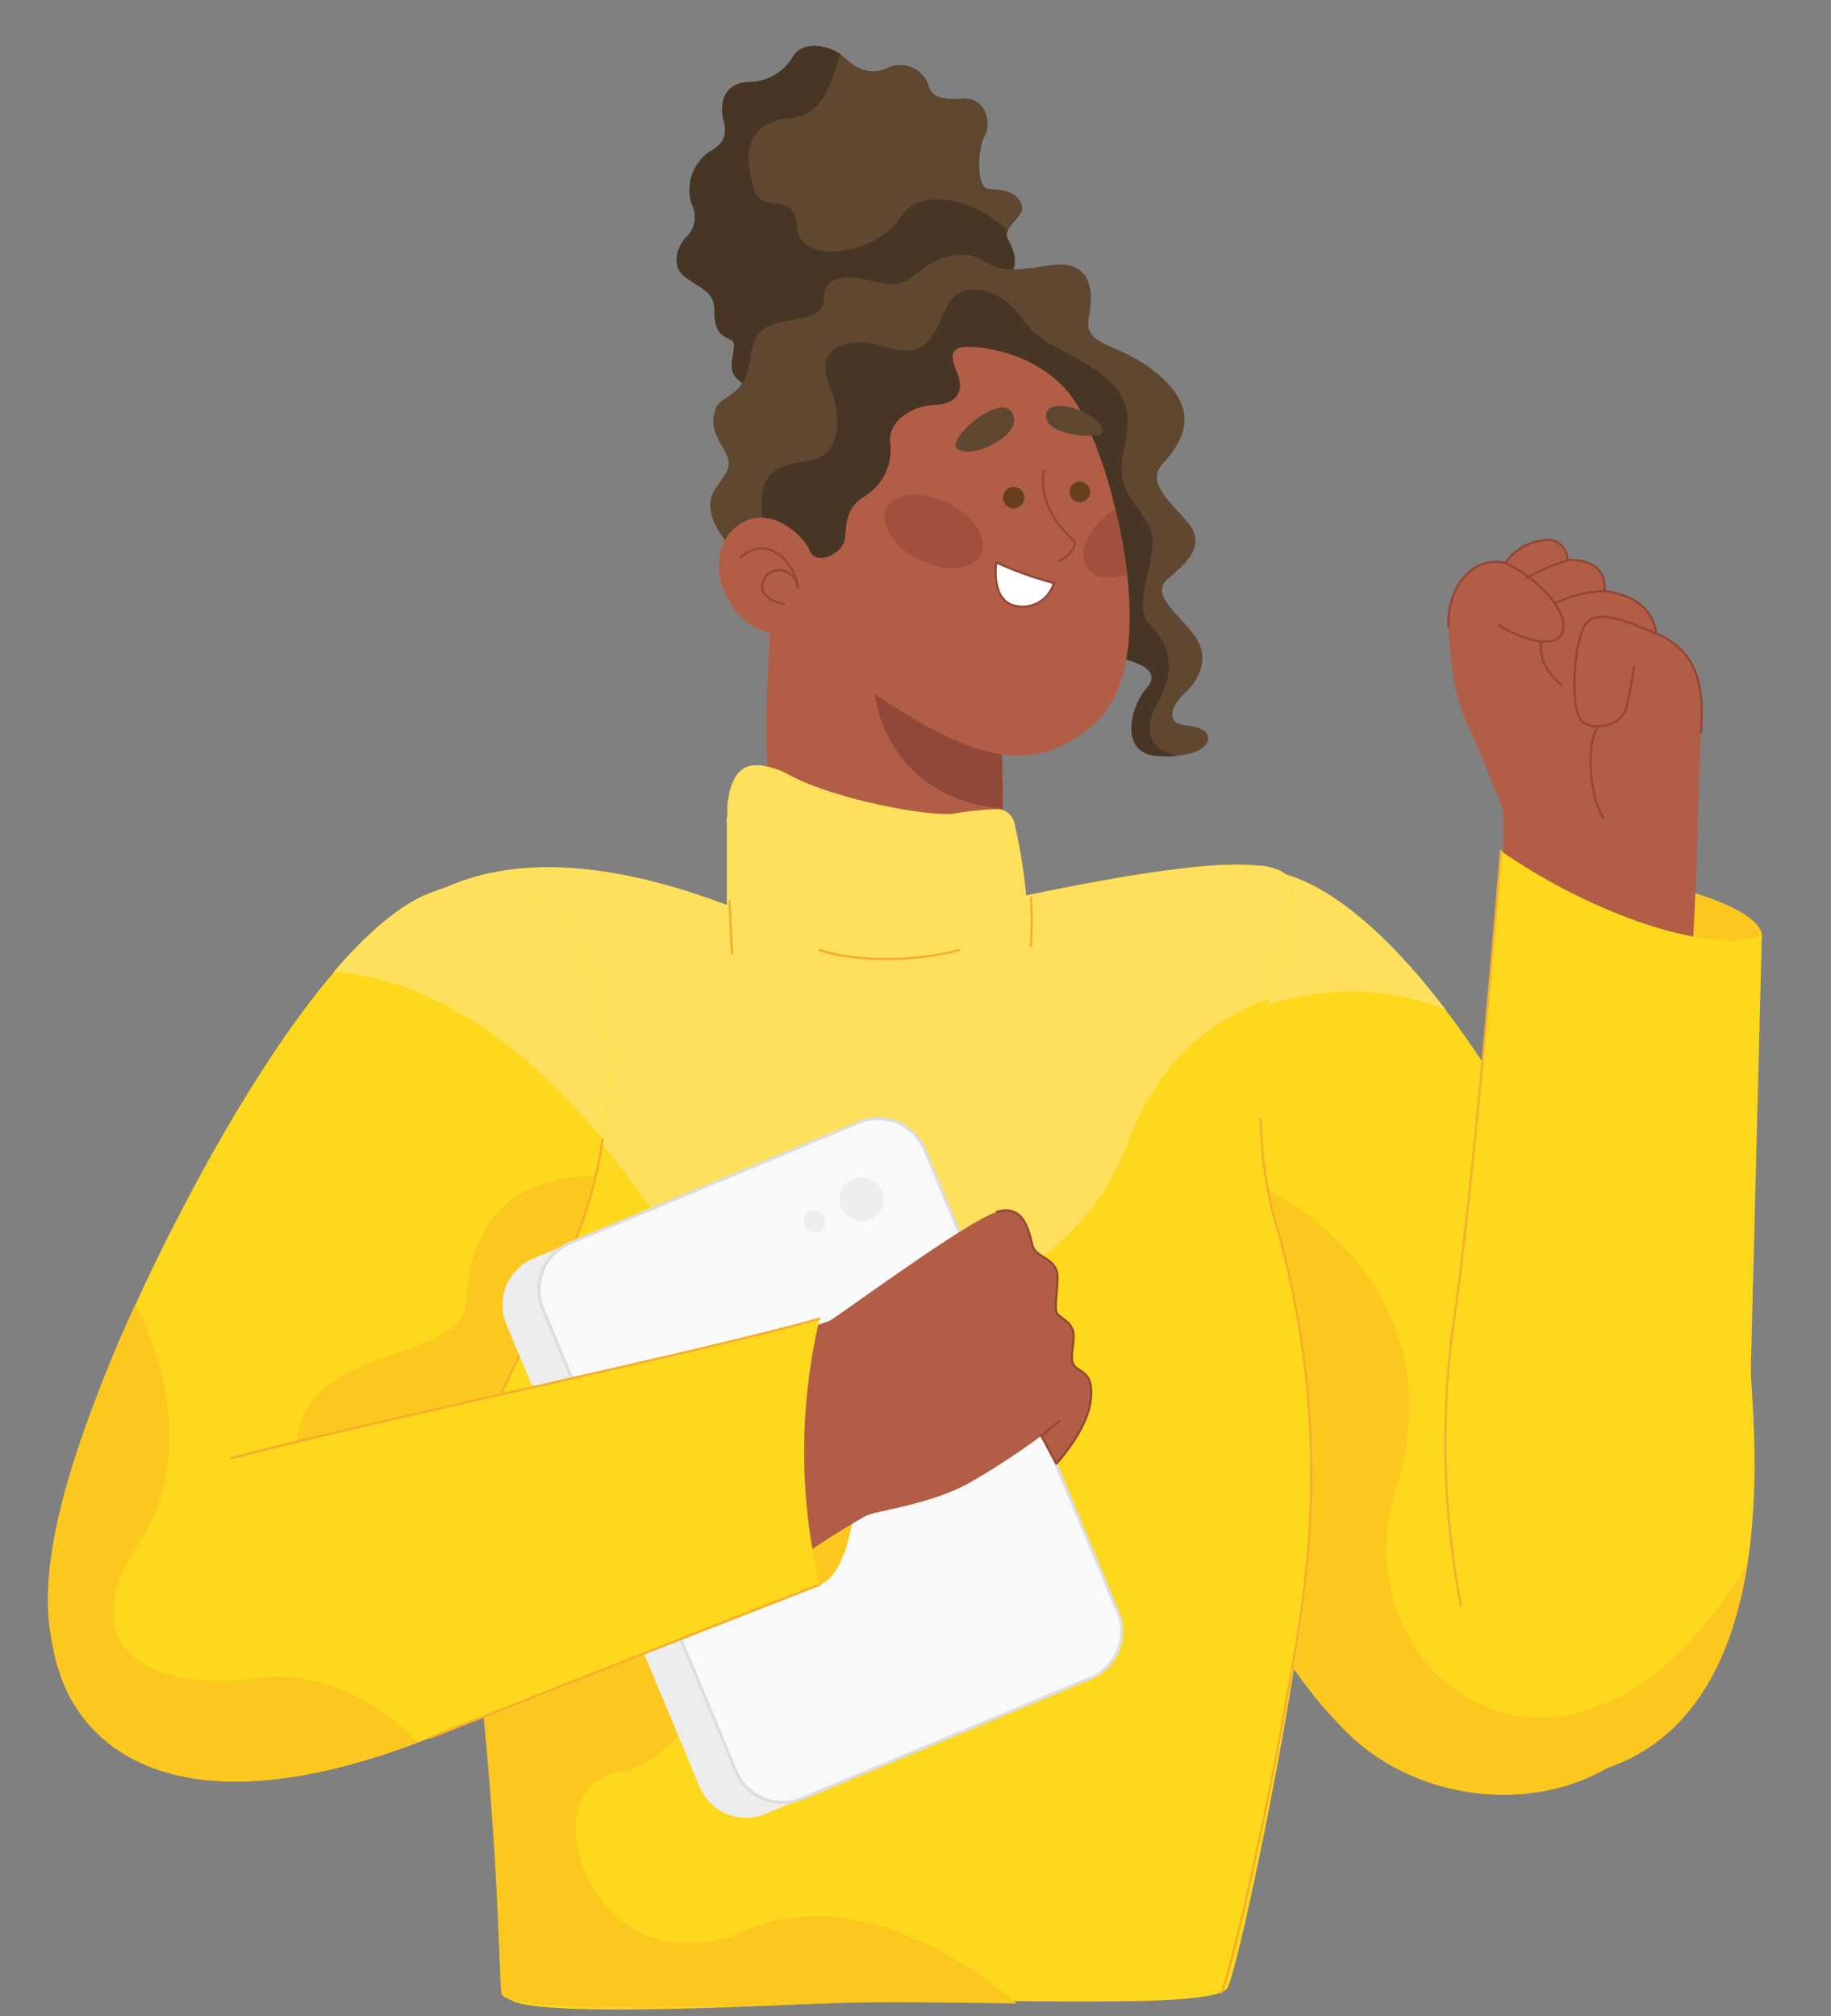 <svg width="454" height="500" viewBox="0 0 454 500" fill="none" xmlns="http://www.w3.org/2000/svg">
<rect x="0" y="0" width="454" height="500" fill="#808080" stroke="none"/>
<g clip-path="url(#clip0_77_13)">
<path d="M272.539 283.584C272.769 287.584 273.231 291.918 273.949 296.405C279.385 331.661 298.846 382.302 320.436 413.2C324.763 419.583 329.757 425.488 335.333 430.815C352.333 446.43 379.359 449.379 398.231 438.507C403.928 435.226 408.782 430.663 412.409 425.18C416.037 419.697 418.337 413.444 419.128 406.918C419.948 401.259 420.017 395.517 419.333 389.841C415.718 357.815 393.897 302.943 367.564 263.354C364.564 258.789 361.487 254.43 358.359 250.354C343.487 230.866 327.744 217.277 313.359 215.789C310.385 215.451 307.373 215.686 304.487 216.482C280.667 223.251 270.41 241.995 272.539 283.584Z" fill="#FED81D"/>
<path d="M316.179 302.692C323.414 327.549 326.311 353.467 324.744 379.307C323.933 390.711 322.495 402.062 320.436 413.307C324.763 419.691 329.756 425.596 335.333 430.923C352.333 446.538 379.359 449.487 398.231 438.615C403.94 435.324 408.803 430.745 412.431 425.243C416.059 419.741 418.352 413.468 419.128 406.923C402.359 424.872 384.82 428.743 370.923 424.205C350.897 417.743 338.308 393.949 346.051 369.564C359.615 326.743 329 302.256 314.385 295.205C314.872 297.615 315.538 300.154 316.179 302.692Z" fill="#FCC71F"/>
<path d="M272.538 283.59C272.769 287.59 273.231 291.923 273.949 296.41C276.461 292.71 278.527 288.725 280.103 284.538C287.513 264.769 300.846 253.641 315.641 248.821C329.634 244.46 344.691 244.966 358.359 250.256C343.487 230.769 327.744 217.18 313.359 215.692C310.385 215.354 307.373 215.589 304.487 216.385C280.667 223.256 270.41 242 272.538 283.59Z" fill="#FFE05C"/>
<path d="M215.744 249.641C242.692 252.923 248.487 231.333 248.667 200.487C248.667 193.231 248.436 185.462 248.026 177.41C247.811 172.639 247.297 167.886 246.487 163.18C237.308 110.641 193.821 117.026 191.59 147.949C190.718 159.667 182.436 245.59 215.744 249.641Z" fill="#B25E47"/>
<path d="M216.385 168.103C217.821 188.846 232.744 199.513 248.641 200.487C248.641 193.231 248.41 185.462 248 177.41C247.785 172.639 247.272 167.886 246.462 163.18C237.718 159.385 215.256 151.282 216.385 168.103Z" fill="#914839"/>
<path d="M112.052 372.461C113.463 377.209 114.585 382.039 115.411 386.923C115.641 388.256 115.872 389.487 116.077 390.897C124.334 442.384 125.359 490.102 125.923 495.051C126.487 500 172.59 498.307 206.872 496.641C220.231 495.974 237.487 496.154 253.795 496.282C279.436 496.487 302.513 496.538 304.359 492.923C305.59 490.589 308.897 476.872 312.487 459.282C313.051 456.564 313.641 453.743 314.205 450.872C314.487 449.436 314.795 447.974 315.051 446.513C315.308 445.051 315.692 443.154 316.026 441.384C316.359 439.615 316.692 437.795 317.051 435.974C317.769 431.974 318.513 427.897 319.205 423.872C319.897 419.846 320.538 415.872 321.154 411.974C323.076 400.71 324.402 389.352 325.128 377.949C326.4 352.087 323.225 326.199 315.744 301.41C315.538 300.769 315.359 300.154 315.205 299.513C314.923 298.436 314.667 297.359 314.41 296.282C314.256 295.718 314.154 295.154 314.026 294.59C313.897 294.026 313.795 293.461 313.692 292.897C313.59 292.333 313.461 291.769 313.359 291.205C313.256 290.641 313.179 290.103 313.103 289.538C312.923 288.436 312.769 287.333 312.641 286.256C312.333 283.692 312.102 280.949 312 278.385C312 278.026 312 277.667 312 277.333C312 275.513 312 273.718 312 271.949C312.193 263.782 313.103 255.648 314.718 247.641C317.282 233.974 320.897 223.718 320.026 219C319.615 216.667 317.179 215.282 312.974 214.667C312.684 214.643 312.393 214.643 312.103 214.667C301.846 213.436 281.692 216.385 254.462 222.026C253.867 215.904 252.856 209.83 251.436 203.846C251.168 202.913 250.596 202.096 249.811 201.525C249.026 200.953 248.073 200.66 247.103 200.692C243.463 200.804 239.838 201.19 236.256 201.846C229.718 202.462 207.436 198.385 195.975 192.359C193.665 191.036 191.123 190.166 188.487 189.795C183 189.308 181.103 193.641 180.385 199.539V200.308C180.385 200.59 180.385 200.872 180.385 201.154C180.385 201.436 180.385 202.231 180.257 202.795C180.128 203.359 180.257 203.641 180.257 204.077V205.821C180.257 206.513 180.257 207.205 180.257 207.923V209.949C180.257 210.282 180.257 210.615 180.257 210.974C180.257 211.333 180.257 211.564 180.257 211.846C180.257 212.128 180.257 212.641 180.257 213.051C180.257 213.462 180.257 214.051 180.257 214.538C180.257 215.026 180.257 215.513 180.257 216V216.949C180.257 221.231 180.257 224.462 180.257 224.462C159.564 216.615 128.334 208.615 104.693 223.154C96.991 228.032 90.621 234.746 86.154 242.692C84.936 244.745 83.823 246.859 82.821 249.026C62.616 291 98.564 326.692 112.052 372.461Z" fill="#FED81D"/>
<path d="M85.41 242.692C105.385 245.128 127.718 258.077 148.718 283.026C151.974 286.897 155.18 291.026 158.385 295.487C192.103 342.692 250.846 330.179 273.462 295.743C275.921 292.017 277.934 288.016 279.461 283.82C286.692 263.949 299.974 252.692 314.641 247.718C317.205 234.051 320.82 223.795 319.949 219.077C319.538 216.744 317.103 215.359 312.897 214.744C312.607 214.72 312.316 214.72 312.026 214.744C301.769 213.513 281.615 216.462 254.385 222.103C253.819 215.957 252.834 209.857 251.436 203.846C251.168 202.913 250.596 202.096 249.811 201.525C249.026 200.953 248.073 200.66 247.103 200.692C243.463 200.804 239.838 201.19 236.256 201.846C229.718 202.462 207.436 198.385 195.974 192.359C193.664 191.036 191.123 190.166 188.487 189.795C183 189.308 181.103 193.641 180.385 199.539V200.308C180.385 200.59 180.385 200.872 180.385 201.154C180.385 201.436 180.385 202.231 180.256 202.795C180.128 203.359 180.256 203.641 180.256 204.077V205.821C180.256 206.513 180.256 207.205 180.256 207.923V209.949C180.256 210.282 180.256 210.615 180.256 210.974C180.256 211.333 180.256 211.564 180.256 211.846C180.256 212.128 180.256 212.641 180.256 213.051C180.256 213.462 180.256 214.051 180.256 214.538C180.256 215.026 180.256 215.513 180.256 216V216.949C180.256 221.231 180.256 224.462 180.256 224.462C159.564 216.615 128.333 208.615 104.692 223.154C96.719 227.935 90.086 234.656 85.41 242.692Z" fill="#FFE05C"/>
<path d="M312.615 277.487C312.679 283.408 313.272 289.312 314.385 295.128C314.872 297.692 315.461 300.256 316.179 302.82C323.414 327.677 326.311 353.595 324.744 379.436C323.933 390.839 322.495 402.19 320.436 413.436C319.795 417.333 319.103 421.307 318.359 425.307C316.154 437.359 313.641 449.718 311.282 460.589C307.487 478.128 304.051 491.795 302.795 494.128" stroke="#F7AD2B" stroke-width="0.55" stroke-linecap="round" stroke-linejoin="round"/>
<path d="M115.539 390C123.231 441.564 123.77 489.307 124.282 494.256C124.795 499.205 170.898 498 205.205 496.82C218.564 496.282 235.846 496.666 252.128 496.82C238.744 485.666 211.103 467.359 184.487 478.872C147.641 494.948 130.257 444.205 152.77 439.666C175.282 435.128 176.334 409.564 180.821 388.82L162.411 381.384L115.539 390Z" fill="#FCC71F"/>
<path d="M255.667 222.538C255.885 226.535 255.885 230.541 255.667 234.538" stroke="#F7AD2B" stroke-width="0.55" stroke-linecap="round" stroke-linejoin="round"/>
<path d="M180.872 223.462C181.154 231.308 181.539 236.436 181.539 236.436" stroke="#F7AD2B" stroke-width="0.55" stroke-linecap="round" stroke-linejoin="round"/>
<path d="M237.795 235.59C227.539 238.487 212.154 238.667 203.205 235.59" stroke="#F7AD2B" stroke-width="0.55" stroke-linecap="round" stroke-linejoin="round"/>
<path d="M18.846 420.328C29.23 433.584 57.743 436.148 80.871 417.763C87.315 412.542 92.836 406.275 97.205 399.225C99.769 395.199 103.025 388.969 106.692 381.789C108.307 378.584 110.025 375.148 111.82 371.533C121.564 351.635 132.666 327.482 139.82 313.687C143.361 306.712 146.014 299.321 147.717 291.687C148.435 288.661 148.999 285.584 149.435 282.507C154.769 245.328 141.435 206.302 105.41 222.097H105.282C98.102 225.277 90.461 232.097 82.794 241.097C64.179 262.892 45.487 297.507 33.564 323.584C30.872 329.507 28.436 334.969 26.589 339.764C12.589 374.353 5.846 403.635 18.846 420.328Z" fill="#FED81D"/>
<path d="M73.563 361.538C74.358 374.513 89.615 379.872 106.692 381.641C108.307 378.436 110.025 375 111.82 371.384C121.563 351.487 132.666 327.333 139.82 313.538C143.361 306.564 146.014 299.173 147.717 291.538C133.025 291.846 117.127 297.205 115.666 322.308C114.563 339.59 71.692 331.872 73.563 361.538Z" fill="#FCC71F"/>
<path d="M82.722 241.026C83.983 241.082 85.241 241.202 86.491 241.385C106.414 243.949 128.645 257.231 149.363 282.41C154.696 245.231 141.363 206.205 105.337 222H105.209C98.029 225.308 90.388 232.128 82.722 241.026Z" fill="#FFE05C"/>
<path d="M97.205 399.154C99.769 395.128 103.025 388.897 106.692 381.718C108.307 378.513 110.025 375.077 111.82 371.461C121.563 351.564 132.666 327.41 139.82 313.615C143.361 306.641 146.014 299.25 147.717 291.615C148.435 288.59 148.999 285.513 149.435 282.436" stroke="#F7AD2B" stroke-width="0.55" stroke-linecap="round" stroke-linejoin="round"/>
<path d="M18.846 420.333C29.23 433.59 57.743 436.154 80.871 417.769C75.171 415.94 69.13 415.431 63.205 416.282C39.641 419.718 16.41 410.077 34.512 382.59C49.153 360.359 38.692 332.462 33.487 323.615C30.794 329.538 28.359 335 26.512 339.795C12.589 374.359 5.846 403.641 18.846 420.333Z" fill="#FCC71F"/>
<path d="M170.103 68.898C174.513 72.026 177.231 72.539 177.128 77.334C177.026 82.128 179.077 83.436 181.128 84.231C183.18 85.026 180.898 88.487 181.539 91.923C182.18 95.359 190.872 98.564 190.872 98.564L248.667 71.385C253.487 65.539 251.385 62.282 249.846 59.154C249.695 58.856 249.617 58.527 249.617 58.193C249.617 57.858 249.695 57.529 249.846 57.231C250.641 55.051 254.18 53.154 253.256 50.718C252.103 47.616 248.974 47.077 245.359 46.949C241.744 46.821 242.436 36.436 244.154 33.693C245.872 30.949 244.564 24.077 238.744 24.487C232.923 24.898 230.667 23.718 230.154 20.975C229.801 20.021 229.256 19.151 228.552 18.418C227.847 17.685 226.999 17.106 226.06 16.716C225.122 16.326 224.112 16.134 223.096 16.152C222.08 16.17 221.078 16.398 220.154 16.821C215.616 19.18 211.718 16.564 208.974 13.975C208.821 13.81 208.649 13.663 208.462 13.539C205.462 11.205 199.205 9.923 196.641 13.975C195.484 15.96 193.814 17.598 191.807 18.716C189.799 19.835 187.528 20.393 185.231 20.334C179.769 20.718 178.205 25.257 179.385 29.795C180.564 34.334 178.872 35.923 175.334 38C173.492 39.462 172.137 41.448 171.446 43.695C170.755 45.942 170.76 48.346 171.462 50.59C172.172 51.908 172.428 53.423 172.192 54.901C171.955 56.379 171.239 57.738 170.154 58.769C168.436 60.462 165.693 65.769 170.103 68.898Z" fill="#473526"/>
<path d="M192.103 143.18C196.679 145.109 201.63 145.986 206.59 145.744C226.436 144.821 274.897 162.744 274.897 162.744C283.026 163.744 288 166.564 284.308 170.616C280.615 174.667 277.18 186.385 286.59 187.359C288.441 187.523 290.303 187.523 292.154 187.359C297.667 186.872 300.128 184.539 299.436 182.385C298.538 179.59 292.564 180.205 291.436 179.077C290.308 177.949 290.026 175.385 293.718 171.949C297.41 168.513 300.077 163.18 296.282 157.769C292.487 152.359 284.974 147.513 289.538 143.59C294.103 139.667 297.82 136.333 295.897 131.744C293.974 127.154 283.077 120.692 288.205 115.103C293.333 109.513 297.59 102.282 287.923 93.487C278.256 84.692 268.487 86.359 269.974 78.846C271.462 71.334 270.231 64.103 259.718 65.872C249.205 67.641 247.769 66.898 243.18 64.359C238.59 61.821 232.513 63.205 226.641 68.282C220.769 73.359 215.205 67.641 208.103 69.052C201 70.462 208.103 77.308 199.077 78.846C190.051 80.385 186.975 80.769 185.949 89.41C184.923 98.051 178.949 98.154 177.693 100.846C175.128 106.334 179.205 110.154 180.385 113.333C181.564 116.513 179 118.462 176.975 121.846C173.59 127.462 180.41 138.205 192.103 143.18Z" fill="#604730"/>
<path d="M188.974 127.898C189.63 133.097 190.676 138.24 192.103 143.282C196.678 145.212 201.63 146.088 206.59 145.846C226.436 144.923 274.897 162.846 274.897 162.846C283.026 163.846 288 166.667 284.308 170.718C280.615 174.769 277.18 186.487 286.59 187.462C288.441 187.626 290.303 187.626 292.154 187.462C285.103 186.308 283.231 181.282 286.846 174.641C291.974 165.487 290.051 160.077 285.026 154.821C280 149.564 288.231 137.205 285.026 130.693C281.821 124.18 276.41 121.846 278.59 112C280.769 102.154 279.641 97.436 271.949 91.975C264.256 86.513 257.615 85.462 253.462 78.923C249.308 72.385 238.436 68.282 234.744 76.077C231.051 83.872 229.846 89.205 219.359 86.026C208.872 82.846 202 86.744 205.692 95.667C209.385 104.59 207.641 113.077 201.128 114.18C194.615 115.282 187.718 115.385 188.974 127.898Z" fill="#473526"/>
<path d="M196.436 157.769C235.487 186.179 252.308 195.513 270.974 179.82C279.692 172.513 281.231 157.59 279.462 142.385C278.836 136.951 277.859 131.564 276.538 126.256C274.584 117.622 271.597 109.254 267.641 101.333C259.205 86.205 239.974 85.462 238.026 86.205C236.077 86.949 235.462 88.077 237.359 92.564C239.256 97.051 237.154 100.256 231.744 100.41C226.333 100.564 220.154 104.333 220.718 109.744C221.079 112.382 220.651 115.069 219.487 117.464C218.324 119.86 216.477 121.858 214.18 123.205C209.051 126.385 210.077 131.231 209.333 134.231C208.59 137.231 202.41 140.59 200.718 136.462C199.026 132.333 189.333 123.641 181.487 131.615C173.641 139.59 180.564 158.333 196.436 157.769Z" fill="#B25E47"/>
<path d="M243.231 137.462C241.359 141.359 234.59 142 228.128 138.898C221.667 135.795 217.872 130.077 219.846 126.077C221.821 122.077 228.487 121.539 234.949 124.667C241.41 127.795 245.128 133.564 243.231 137.462Z" fill="#A0503D"/>
<path d="M269.564 140.872C271.333 143.436 275.282 143.821 279.462 142.385C278.836 136.951 277.859 131.564 276.538 126.257L275.513 126.923C269.692 131.103 267.026 137.359 269.564 140.872Z" fill="#A0503D"/>
<path d="M270.308 122C270.308 122.507 270.157 123.003 269.876 123.425C269.594 123.846 269.193 124.175 268.725 124.369C268.256 124.563 267.741 124.614 267.243 124.515C266.746 124.416 266.289 124.172 265.931 123.813C265.572 123.455 265.328 122.998 265.229 122.5C265.13 122.003 265.181 121.487 265.375 121.019C265.569 120.55 265.897 120.15 266.319 119.868C266.741 119.586 267.237 119.436 267.744 119.436C268.424 119.436 269.076 119.706 269.557 120.187C270.038 120.668 270.308 121.32 270.308 122Z" fill="#683F1D"/>
<path d="M254 123.41C254 124.118 253.719 124.796 253.219 125.296C252.719 125.796 252.041 126.077 251.333 126.077C250.626 126.077 249.948 125.796 249.448 125.296C248.948 124.796 248.667 124.118 248.667 123.41C248.667 122.703 248.948 122.025 249.448 121.525C249.948 121.025 250.626 120.744 251.333 120.744C252.041 120.744 252.719 121.025 253.219 121.525C253.719 122.025 254 122.703 254 123.41Z" fill="#683F1D"/>
<path d="M197.872 145.795C197.333 140.052 190.769 132.128 183.692 138.103" stroke="#934735" stroke-width="0.55" stroke-linecap="round" stroke-linejoin="round"/>
<path d="M197.59 144.385C192.667 135.923 182.795 147.513 194.333 149.795" stroke="#934735" stroke-width="0.55" stroke-linecap="round" stroke-linejoin="round"/>
<path d="M262.667 139.128C265.59 137.769 266.769 135.103 266.513 134.436C266.256 133.769 257.103 127.051 258.821 116.667" stroke="#934735" stroke-width="0.55" stroke-linecap="round" stroke-linejoin="round"/>
<path d="M251.436 103.667C252.256 109.077 239.103 114.385 237.077 110.949C235.257 108.026 250.103 95.718 251.436 103.667Z" fill="#604730"/>
<path d="M273.41 107.231C273.41 108.795 259.154 108.487 259.359 103.026C259.564 97.564 273.769 102.564 273.41 107.231Z" fill="#604730"/>
<path d="M261.308 144.59C256.411 143.285 251.634 141.57 247.026 139.462C247.026 139.462 245.564 148.487 251.333 150.154C252.354 150.447 253.422 150.535 254.476 150.414C255.531 150.293 256.551 149.964 257.478 149.447C258.405 148.93 259.221 148.234 259.878 147.401C260.535 146.567 261.021 145.612 261.308 144.59Z" fill="white" stroke="#934735" stroke-width="0.55" stroke-linecap="round" stroke-linejoin="round"/>
<path d="M186.975 46.949C189.154 53.693 197 46.718 197.616 56.334C198.231 65.949 217.462 63.257 223.257 53.898C228.077 46.205 241.718 49.103 249.744 57.231C250.539 55.051 254.077 53.154 253.154 50.718C252 47.616 248.872 47.077 245.257 46.949C241.641 46.821 242.333 36.436 244.051 33.693C245.769 30.949 244.462 24.077 238.641 24.487C232.821 24.898 230.564 23.718 230.051 20.975C229.699 20.021 229.153 19.151 228.449 18.418C227.745 17.685 226.897 17.106 225.958 16.716C225.019 16.326 224.01 16.134 222.994 16.152C221.977 16.17 220.976 16.398 220.051 16.821C215.513 19.18 211.616 16.564 208.872 13.975C208.719 13.81 208.547 13.663 208.359 13.539C206.128 19.898 204.487 28.564 195.846 29.308C183.718 30.41 184.77 40.18 186.975 46.949Z" fill="#604730"/>
<path d="M436.948 231.949C435.872 225.051 416.436 219.897 405.205 217.744L400.897 245.59C400.897 245.59 431.897 241.154 436.948 231.949Z" fill="#FCC71F"/>
<path d="M418.923 246.769C421.128 216.59 421.128 191.231 421.769 181.616C422.41 172 421.923 161.769 410.615 157.103C410.615 157.103 410.615 148.205 397.795 146.564C397.795 146.564 399.41 138.59 388.641 138.872C388.664 138.123 388.512 137.379 388.199 136.698C387.885 136.018 387.418 135.419 386.834 134.949C386.25 134.48 385.565 134.152 384.833 133.992C384.101 133.831 383.342 133.843 382.615 134.026C380.747 134.213 378.943 134.809 377.33 135.77C375.717 136.732 374.335 138.036 373.282 139.59C363.923 137.59 358.692 147.282 359.154 155.308C359.615 163.333 360.231 172.103 364.077 180.128C367.923 188.154 372.872 201.539 372.872 201.539L372.564 218.487C372.564 218.487 379.641 272.923 418.923 246.769Z" fill="#B25E47"/>
<path d="M421.769 181.615C422.436 172 421.923 161.769 410.615 157.103C410.615 157.103 410.615 148.205 397.795 146.564C397.795 146.564 399.41 138.59 388.641 138.872C388.664 138.123 388.512 137.379 388.199 136.698C387.885 136.018 387.418 135.419 386.834 134.949C386.25 134.48 385.565 134.152 384.833 133.992C384.101 133.831 383.342 133.843 382.615 134.026C380.747 134.213 378.943 134.809 377.33 135.77C375.717 136.732 374.335 138.036 373.282 139.59C363.923 137.59 358.692 147.282 359.154 155.308" stroke="#934735" stroke-width="0.55" stroke-linecap="round" stroke-linejoin="round"/>
<path d="M373.205 139.539C382.846 144.282 389.923 153.18 387.025 157.487C384.128 161.795 373.205 156.359 371.641 154.923" stroke="#934735" stroke-width="0.55" stroke-linecap="round" stroke-linejoin="round"/>
<path d="M389.384 138.821C385.595 139.844 381.957 141.361 378.564 143.333" stroke="#934735" stroke-width="0.55" stroke-linecap="round" stroke-linejoin="round"/>
<path d="M397.59 146.564C393.363 146.737 389.221 147.803 385.436 149.692" stroke="#934735" stroke-width="0.55" stroke-linecap="round" stroke-linejoin="round"/>
<path d="M387.333 169.949C384.102 167.385 381.307 163.205 382.205 159.205" stroke="#934735" stroke-width="0.55" stroke-linecap="round" stroke-linejoin="round"/>
<path d="M410.615 157.103C402.923 153.949 395.231 150.359 392.667 155.616C390.102 160.872 389.077 177.026 392.667 179.205C396.256 181.385 402.308 179.59 403.333 175.359C404.359 171.128 405.128 165.359 405.128 165.359" stroke="#934735" stroke-width="0.55" stroke-linecap="round" stroke-linejoin="round"/>
<path d="M396.333 180.128C393.102 184.128 394.154 198.282 397.718 203" stroke="#934735" stroke-width="0.55" stroke-linecap="round" stroke-linejoin="round"/>
<path d="M370.923 424.205C377.231 436.102 386.308 442.59 398.231 438.538C420.949 430.846 429.974 409.077 433.282 387.82C436.743 365.641 434.025 343.974 434.128 339.385C434.359 330.359 436.846 232 436.846 232C432.897 233.564 426.949 233.59 419.718 232.257C414.217 231.168 408.821 229.607 403.59 227.59C392.62 223.408 382.187 217.933 372.513 211.282L372.077 211C372.077 211 370.128 235.385 367.462 263.41C365.205 287.41 362.333 314.077 360 330.41C356.154 356.718 358.487 400.846 370.923 424.205Z" fill="#FED81D"/>
<path d="M370.923 424.205C377.231 436.102 386.307 442.589 398.231 438.538C420.948 430.846 429.974 409.077 433.282 387.82C429.232 394.684 424.462 401.097 419.051 406.948C402.359 424.871 384.769 428.743 370.923 424.205Z" fill="#FCC71F"/>
<path d="M372.179 210.949C372.179 210.949 365.41 295 360.102 330.359C357.206 352.849 357.916 375.656 362.205 397.923" stroke="#F7AD2B" stroke-width="0.55" stroke-linecap="round" stroke-linejoin="round"/>
<path d="M132.26 312.07L212.941 278.371C219.304 275.713 226.618 278.717 229.276 285.08L277.187 399.784C279.845 406.148 276.841 413.461 270.477 416.119L189.797 449.819C183.433 452.477 176.12 449.473 173.462 443.109L125.551 328.406C122.892 322.042 125.896 314.728 132.26 312.07Z" fill="#EDEDED"/>
<path d="M141.313 308.273L212.931 278.358C219.295 275.7 226.609 278.704 229.267 285.067L277.178 399.771C279.836 406.135 276.832 413.448 270.468 416.106L198.849 446.021C192.486 448.679 185.172 445.675 182.514 439.311L134.603 324.608C131.945 318.244 134.949 310.931 141.313 308.273Z" fill="#F9F9F9" stroke="#DDDDDD" stroke-width="0.74" stroke-linecap="round" stroke-linejoin="round"/>
<path d="M208.205 297.436C208.21 298.51 208.534 299.559 209.134 300.449C209.734 301.34 210.585 302.033 211.579 302.44C212.572 302.848 213.665 302.952 214.717 302.739C215.77 302.526 216.736 302.007 217.494 301.245C218.252 300.484 218.767 299.516 218.975 298.462C219.182 297.408 219.073 296.316 218.661 295.325C218.249 294.333 217.552 293.485 216.659 292.889C215.765 292.293 214.715 291.975 213.641 291.975C212.925 291.975 212.216 292.116 211.555 292.391C210.894 292.666 210.294 293.068 209.788 293.576C209.283 294.083 208.883 294.686 208.612 295.348C208.34 296.011 208.202 296.72 208.205 297.436Z" fill="#EDEDED"/>
<path d="M199.231 302.898C199.231 303.435 199.391 303.961 199.689 304.408C199.988 304.855 200.412 305.203 200.909 305.409C201.406 305.615 201.952 305.668 202.479 305.564C203.007 305.459 203.491 305.2 203.871 304.82C204.251 304.44 204.51 303.955 204.615 303.428C204.72 302.901 204.666 302.354 204.46 301.858C204.254 301.361 203.906 300.937 203.459 300.638C203.012 300.339 202.487 300.18 201.949 300.18C201.591 300.177 201.236 300.244 200.905 300.38C200.574 300.515 200.273 300.715 200.02 300.968C199.766 301.221 199.566 301.522 199.431 301.854C199.296 302.185 199.228 302.54 199.231 302.898Z" fill="#EDEDED"/>
<path d="M203.206 393C208.539 391.154 211.308 380.847 212.026 371.975L191.103 374.539C191.103 374.539 190.949 394.359 203.206 393Z" fill="#FCC71F"/>
<path d="M196.18 387.77C202.111 383.526 208.256 379.59 214.59 375.975C216.975 374.667 230.487 373.154 239.923 367.975C246.258 364.383 252.364 360.401 258.205 356.052L261.923 362.975C261.923 362.975 269.231 355.077 270.333 347.949C271.436 340.821 268.487 340.59 266.744 339.077C265 337.565 266.103 335.283 266.205 331.59C266.308 327.898 263.18 327.154 262.205 325.872C261.231 324.59 262.205 321.206 262.205 316.667C262.205 312.129 257.077 311.898 256.154 309.308C255.231 306.718 254.539 298.359 247.18 300.539C239.821 302.718 207.769 326.513 205.616 327.59C202.502 328.713 199.315 329.621 196.077 330.308C196.077 330.308 170 371.308 196.18 387.77Z" fill="#B25E47"/>
<path d="M258.205 356.052L261.923 362.975C261.923 362.975 269.231 355.077 270.333 347.949C271.436 340.821 268.487 340.59 266.744 339.077C265 337.565 266.103 335.283 266.205 331.59C266.308 327.898 263.18 327.154 262.205 325.872C261.231 324.59 262.205 321.206 262.205 316.667C262.205 312.129 257.077 311.898 256.154 309.308C255.231 306.718 254.539 298.359 247.18 300.539" stroke="#934735" stroke-width="0.55" stroke-linecap="round" stroke-linejoin="round"/>
<path d="M258.205 356.052C261.872 353.001 262.641 352.488 262.641 352.488" stroke="#934735" stroke-width="0.55" stroke-linecap="round" stroke-linejoin="round"/>
<path d="M14.77 414.821C21.488 435.334 46.513 453.693 103.59 432.129L106.693 430.923C165.975 407.462 203.231 393 203.231 393C198.098 371.308 198.098 348.718 203.231 327.026C169.154 336.564 79.052 355.052 47.052 364.436C44.949 365.052 42.924 365.718 41.026 366.436C14.18 376.411 8.283 394.872 14.77 414.821Z" fill="#FED81D"/>
<path d="M106.693 430.924C165.975 407.462 203.205 393 203.205 393" stroke="#F7AD2B" stroke-width="0.55" stroke-linecap="round" stroke-linejoin="round"/>
<path d="M203.205 327.026C172.308 335.667 95.206 351.693 57.334 361.616" stroke="#F7AD2B" stroke-width="0.55" stroke-linecap="round" stroke-linejoin="round"/>
<path d="M14.77 414.821C21.488 435.334 46.513 453.693 103.59 432.129C103.59 432.129 86.77 412.795 63.206 416.205C39.642 419.616 16.411 410 34.513 382.513C37.73 377.64 39.944 372.175 41.026 366.436C14.18 376.411 8.283 394.872 14.77 414.821Z" fill="#FCC71F"/>
</g>
<defs>
<clipPath id="clip0_77_13">
<rect width="453.845" height="500" fill="white" transform="matrix(-1 0 0 1 454 -0)"/>
</clipPath>
</defs>
</svg>
